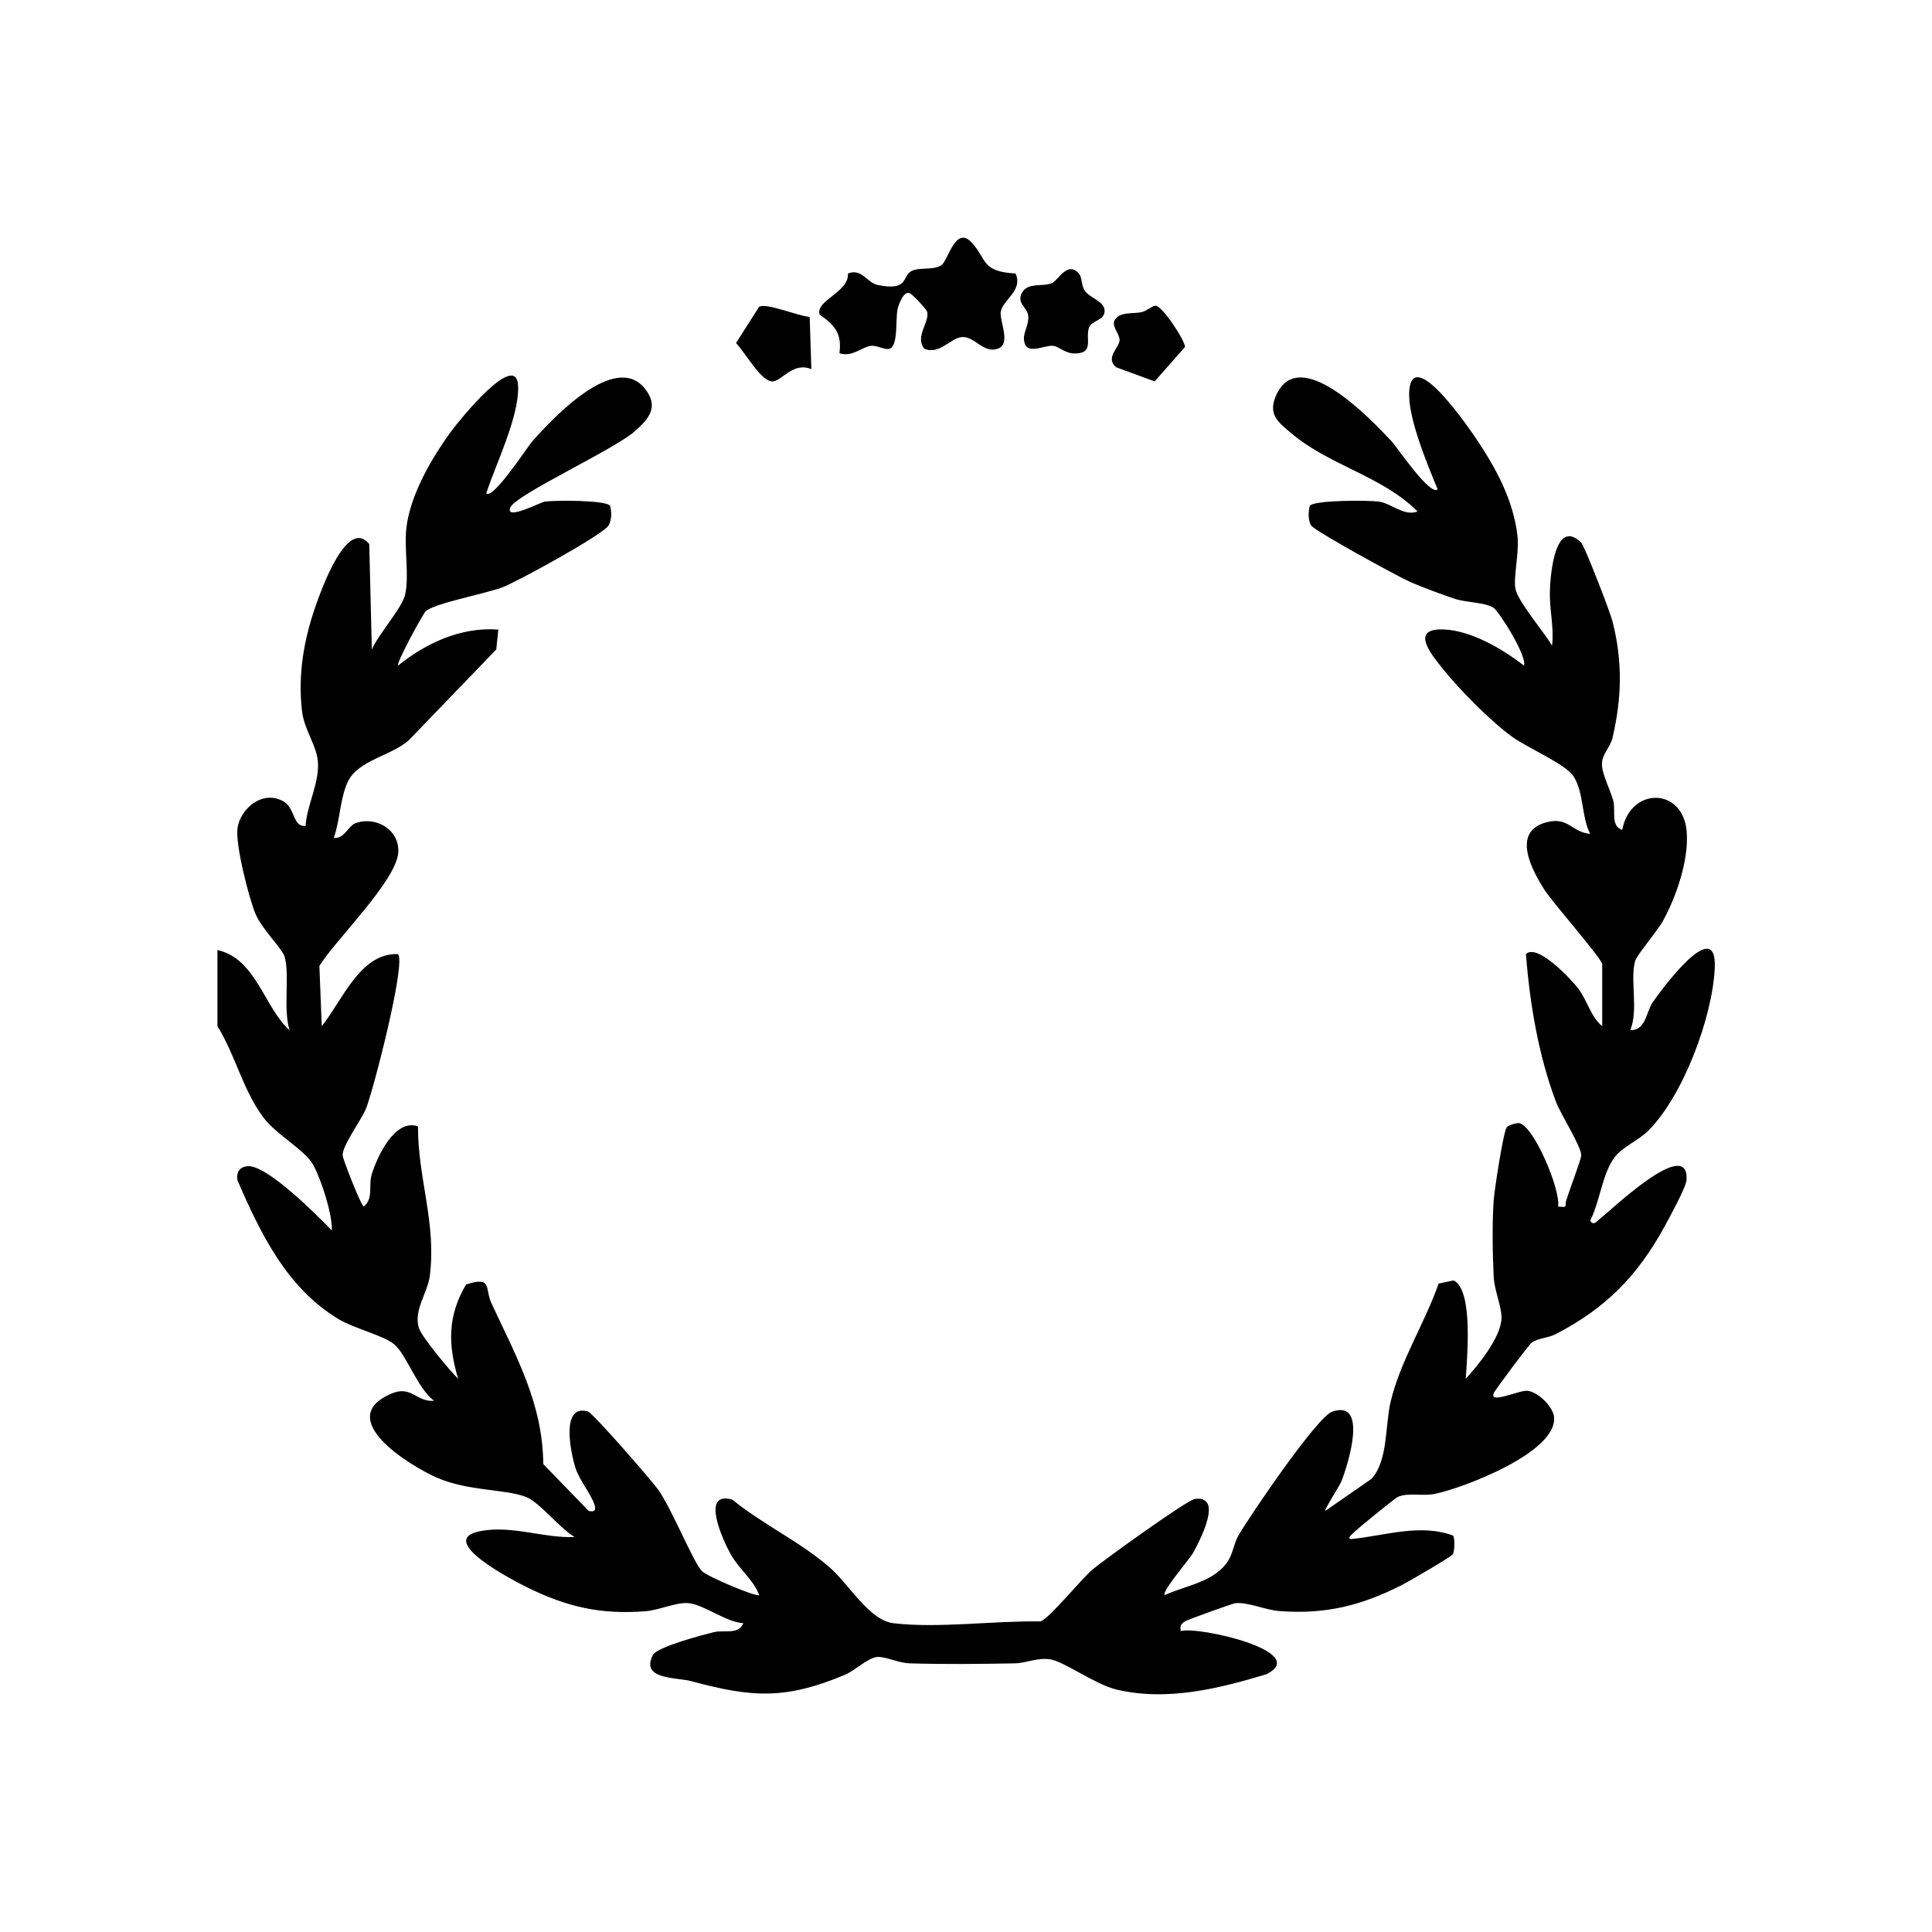<?xml version="1.0" encoding="UTF-8"?>
<svg id="Layer_1" data-name="Layer 1" xmlns="http://www.w3.org/2000/svg" viewBox="0 0 1000 1000">
  <path d="M112.47,491.76c19.92,4.12,24.34,29.84,37.38,41.47-3.36-10.86.18-28.61-2.5-37.92-1.29-4.46-11.77-14.32-15.09-22.26-3.52-8.41-10.5-36.09-9.33-44.37,1.47-10.4,13.4-20.11,23.97-13.77,5.96,3.58,4.63,13.28,11.27,12.57.7-10.62,6.8-21.49,6.44-32.16-.31-9.18-7.06-17.05-8.27-27.17-2.25-18.79.91-37.04,7.09-54.68,3.1-8.85,16.37-45.83,27.69-31.87l1.34,54.62c3.23-7.77,15.68-21.5,17.23-28.42,2.24-9.99-.59-23.75.66-34.59,2.02-17.44,13.55-36.98,23.85-50.85,2.79-3.76,33.55-42.33,33.99-22.15.35,15.96-11.55,39.88-16.5,55.14,3.4,3.53,21.35-24.15,23.86-26.97,10.55-11.85,42.97-46.7,58.35-27.1,7.27,9.26,2.04,15.44-5.33,21.95-10.84,9.58-61.56,32.76-64.4,39.41-3.04,7.12,15.61-2.68,17.77-3.01,4.82-.73,31.95-.87,33.87,2.21.82,3.21.86,7.15-.78,10.09-2.6,4.65-47.36,29.22-55.08,32.1-9.18,3.42-35.04,8.2-39.58,12.34-1.53,1.39-15.41,26.97-14.36,28.15,14.63-11.75,32.64-20.09,51.93-18.66l-1.09,10.33-45.33,47.02c-9.08,8.07-26.18,10.2-31.51,21.44-3.95,8.32-4.05,20.09-7.25,29.03,5.71.71,7.25-6.47,11.84-7.85,10.64-3.21,22,3.82,21.56,15.06-.57,14.68-32.55,45.59-40.85,59.07l1.22,31.2c10.5-12.99,19.82-38.05,39.45-37.33,4.33,4.29-12.59,69.99-16.52,79.94-2.3,5.82-12.56,19.39-12.1,24.46.15,1.7,9.53,26.14,10.97,26.21,5.13-4.28,2.27-10.77,4.08-16.62,2.87-9.28,12.03-29.01,23.96-24.82-.23,26.4,9.69,50.45,6.06,77.59-1.17,8.72-8.41,17.5-5.65,26.67,1.37,4.55,15.86,22.02,20.35,26.39-5.26-17.74-5.53-32.37,4.09-48.8,13.81-4.48,9.56,1.99,13.19,9.8,12.59,27.14,26.5,51.63,26.79,83.16l23.5,24.25c2.85.63,3.92-.14,3.06-3.05-1.56-5.25-7.82-12.74-9.88-19.18-2.45-7.64-7.9-33.33,6.38-29.26,2.62.75,32.72,35.33,36.4,40.48,7.13,9.99,18.36,38,22.7,42.21,2.89,2.81,28.31,13.59,29.62,12.35-3.15-8.25-10.39-13.23-14.91-21.38-3.74-6.74-15.86-32.89.99-28.02,15.74,12.85,34.88,21.65,50.24,34.96,10.31,8.94,20.48,27.51,33.26,29.02,23.03,2.71,52.37-1.36,76.01-.95,4.54-1.5,21.2-22.07,26.99-26.93,5.92-4.97,49.12-36.1,52.99-36.49,2.44-.24,4.61-.14,6.22,2,3.61,5.19-4.26,20.71-7.32,26.1-1.81,3.18-16.39,20.02-14.6,21.69,11.29-5.12,26.05-6.83,32.93-17.92,2.42-3.9,2.97-9.16,5.41-13.27,5.99-10.12,40.44-61.02,48.34-63.75,18.85-6.52,8.2,27.32,4.82,35.94-1.02,2.62-9.03,14.83-8.4,15.44l23.89-16.57c8.67-9.34,7.03-27.67,9.92-39.86,5.04-21.26,17.68-40.67,24.85-61.23l7.78-1.67c10.36,5.13,6.88,40.35,6.29,50.92,6.67-7.3,18.68-22.06,18.49-31.9-.12-6.08-3.68-13.77-4.04-20.9-.6-11.83-.83-27.85-.01-39.56.37-5.27,4.97-35.34,6.75-37.8.76-1.05,5.08-2.41,6.53-2.13,7.43,1.41,21.47,34.43,20.06,43.14,5.48.6,3.28-.1,4.18-3.06,1.45-4.78,7.61-21.01,7.8-23.22.37-4.27-10.67-21.57-12.99-27.68-9.12-24.01-13.69-51.31-15.62-76.7,5.88-5.76,23.61,13.27,26.95,17.69,5.12,6.76,6.4,14.54,12.52,19.65v-32.14c0-2.59-25.99-32.27-29.95-38.54-5.8-9.2-17.27-29.38.25-34.64,12.2-3.66,13.55,4.87,23.46,5.76-4.6-8.97-3.14-21.25-8.59-29.77-4.07-6.36-23.72-14.68-31.57-20.33-11.36-8.18-27.87-24.93-36.65-36-5.88-7.41-16.35-20.32.87-19.72,14.27.5,30.68,10.15,41.67,18.73,1.83-4.73-12.95-28.14-15.72-29.93-4.47-2.87-14.47-2.72-20.24-4.69-7.1-2.42-15.75-5.6-22.6-8.54-6.35-2.73-49.9-26.59-51.58-29.37s-1.49-7.04-.74-10.13c1.9-3.06,30.72-3.01,35.95-2.21,6.35.97,13.27,7.83,19.86,5.06-18.46-18.42-45.7-23.75-65.38-40.5-6.4-5.44-11.89-9.31-8.26-18.52,11.4-28.94,49.18,10.99,60.18,22.69,2.65,2.82,20,28.61,23.86,24.89-5.28-12.85-15.58-37.25-14.71-50.81,1.55-24.09,31.19,19.43,35.1,25.29,9.98,14.94,18.84,31.32,20.93,49.6,1.02,8.92-2.36,21.97-.98,27.76,1.56,6.57,14.78,22.17,18.88,29.03,1.13-9.41-1.39-18.41-1.13-28.08.23-8.43,2.58-38.32,16.16-25.26,1.84,1.77,15.05,36.02,16.25,40.77,5.3,20.91,4.84,39.6,0,60.4-1.11,4.75-5.31,8.16-5.45,13.28-.14,5.28,4.35,13.54,5.86,19.24,1.37,5.17-1.54,13.05,4.63,15.05,4.2-22.37,31.59-22.24,33.38,1.05,1.12,14.54-5.31,33.28-12.23,45.96-2.89,5.3-13.52,17.63-14.45,20.83-2.79,9.64,1.8,25.03-2.51,35.84,8.1.13,8.07-9.24,11.55-14.37,3.95-5.84,33.4-46.05,32.15-17.86-1.13,25.41-16.24,65.93-34.28,84.16-4.91,4.96-13.33,8.39-17.44,13.7-6.51,8.41-7.77,23.4-12.74,32.9,1.6,3.08,3.59.22,5.2-1.03,5.34-4.15,46.14-43.25,44.65-19.91-.24,3.71-8.91,19.55-11.39,24.07-14.11,25.73-30.47,42.29-56.39,55.69-3.94,2.03-8.68,1.91-12.31,4.3-1.36.89-18.96,24.56-19.62,26.05-2.75,6.24,13.11-1.57,17.47-1.04,5.43.65,13.15,8.1,13.67,13.6,1.74,18.3-47.25,36.82-61.81,39.77-6.27,1.27-13.75-.85-19.17,1.6-1.35.61-21.35,16.86-22.92,18.6-.91,1.01-3.56,2.92-1,3.15,17.44-1.7,35.42-8.15,52.66-1.79.94,1.53.84,7.94-.14,9.65-.77,1.34-23.1,14.28-26.52,16.01-21.04,10.63-39.42,15.23-63.37,13.4-7.12-.54-16.14-4.72-22.7-4.08-1.38.13-24.9,8.64-26.05,9.41-2.2,1.48-2.65,2.41-2.18,5.06,8.27-2.76,68.03,10.63,44.19,22.37-24.92,7.5-51.58,14.05-77.58,7.85-10.77-2.57-27.24-14.64-34.3-15.63-6.83-.96-12.15,1.99-18.45,2.1-17.84.33-36.35.53-54.17-.01-5.86-.18-12.39-3.53-16.59-3.31-4.93.26-11.77,7.07-16.84,9.2-30.87,12.99-48.32,11.83-79.68,3.31-7.52-2.04-26.4-.64-19.84-13.47,2.19-4.29,25.81-10.44,31.72-11.9,5.05-1.25,12.89,1.53,15.08-4.62-8.92-.51-20.32-9.57-28.23-10.36-6.36-.63-15.09,3.61-22.59,4.19-22.9,1.78-40.38-2.25-60.66-12.19-6.01-2.95-48.82-24.69-24.54-29.3,16.46-3.13,32.91,3.8,48.75,3.06-7.34-4.17-18.22-17.98-25-20.67-10.67-4.22-29.97-2.97-46.11-9.97-13.81-5.98-54.01-30.52-23.9-43.52,10.68-4.61,12.86,4.42,22.29,3.65-8.47-6.09-14.26-23.79-20.63-29.18-5.45-4.62-20.57-8.17-28.59-12.94-26.96-16.03-40.66-44.46-52.62-72.07-.6-4.05,1.05-6.88,5.26-7.23,9.98-.84,36.05,25.45,43.62,33.27.35-8.3-5.41-26.23-9.63-33.93s-18.95-15.55-25.56-24.26c-10.88-14.33-14.65-32.5-24.03-47.56v-39.4Z"/>
  <path d="M525.66,141.56c3.99,9-6.76,13.64-7.68,19.88-.7,4.74,5.65,16.72-1.69,19.11s-11.81-6.44-18.25-6.1c-6.03.32-11.72,9.49-19.66,6.03-4.97-6.4,2.88-13.71,1.53-19.04-.4-1.57-7.76-9.2-9.08-9.73-3.24-1.28-5.83,6.38-6.23,8.22-1.25,5.83.52,19.35-4.38,20.64-2.47.65-6.21-1.99-9.68-1.54-4.11.53-9.83,6.06-16.04,3.77,1.34-10.26-2.47-14.52-10.26-19.96-2.32-7.36,15.3-11.52,14.65-21.27,7.14-2.88,9.87,4.79,15.37,5.92,16.4,3.39,12.48-4.71,17.59-7.24,4.21-2.08,11.06-.24,15.31-2.91,3.62-2.27,7.37-21.18,15.96-11.63,7.84,8.71,4.82,14.92,22.55,15.84Z"/>
  <path d="M558.64,141.86c1.37,1.68,1.08,5.95,2.79,8.54,2.62,3.97,10.39,5.41,10.32,10.63-.12,5.04-6.76,4.73-8.1,8.61-1.99,5.76,2.95,13.42-7.59,13.31-4.86-.05-7.76-3.52-10.87-3.93-4.79-.63-14.64,5.68-15.2-3.48-.23-3.8,2.83-7.89,2.19-12.3-.63-4.29-6.03-6.26-3.28-11.56,3.02-5.81,10.79-3.01,15.67-5.2,3.21-1.44,8.16-11.89,14.06-4.62Z"/>
  <path d="M419.97,191.09c-9.18-3.96-15.14,5.79-19.83,6.33-5.88.67-14.4-14.94-19.19-19.86l11.93-18.71c3.74-2.36,19.85,4.74,26.2,5.14l.88,27.1Z"/>
  <path d="M597.97,158.23c3.39-.39,15.67,18.36,15.36,21.41l-15.69,17.77-19.85-7.28c-6.1-4.86,1.79-10.41,1.72-14.21-.05-2.96-4-6.99-2.76-9.78,2.24-5.02,9.77-3.6,14.1-4.57,2.66-.59,5.2-3.11,7.12-3.33Z"/>
</svg>
